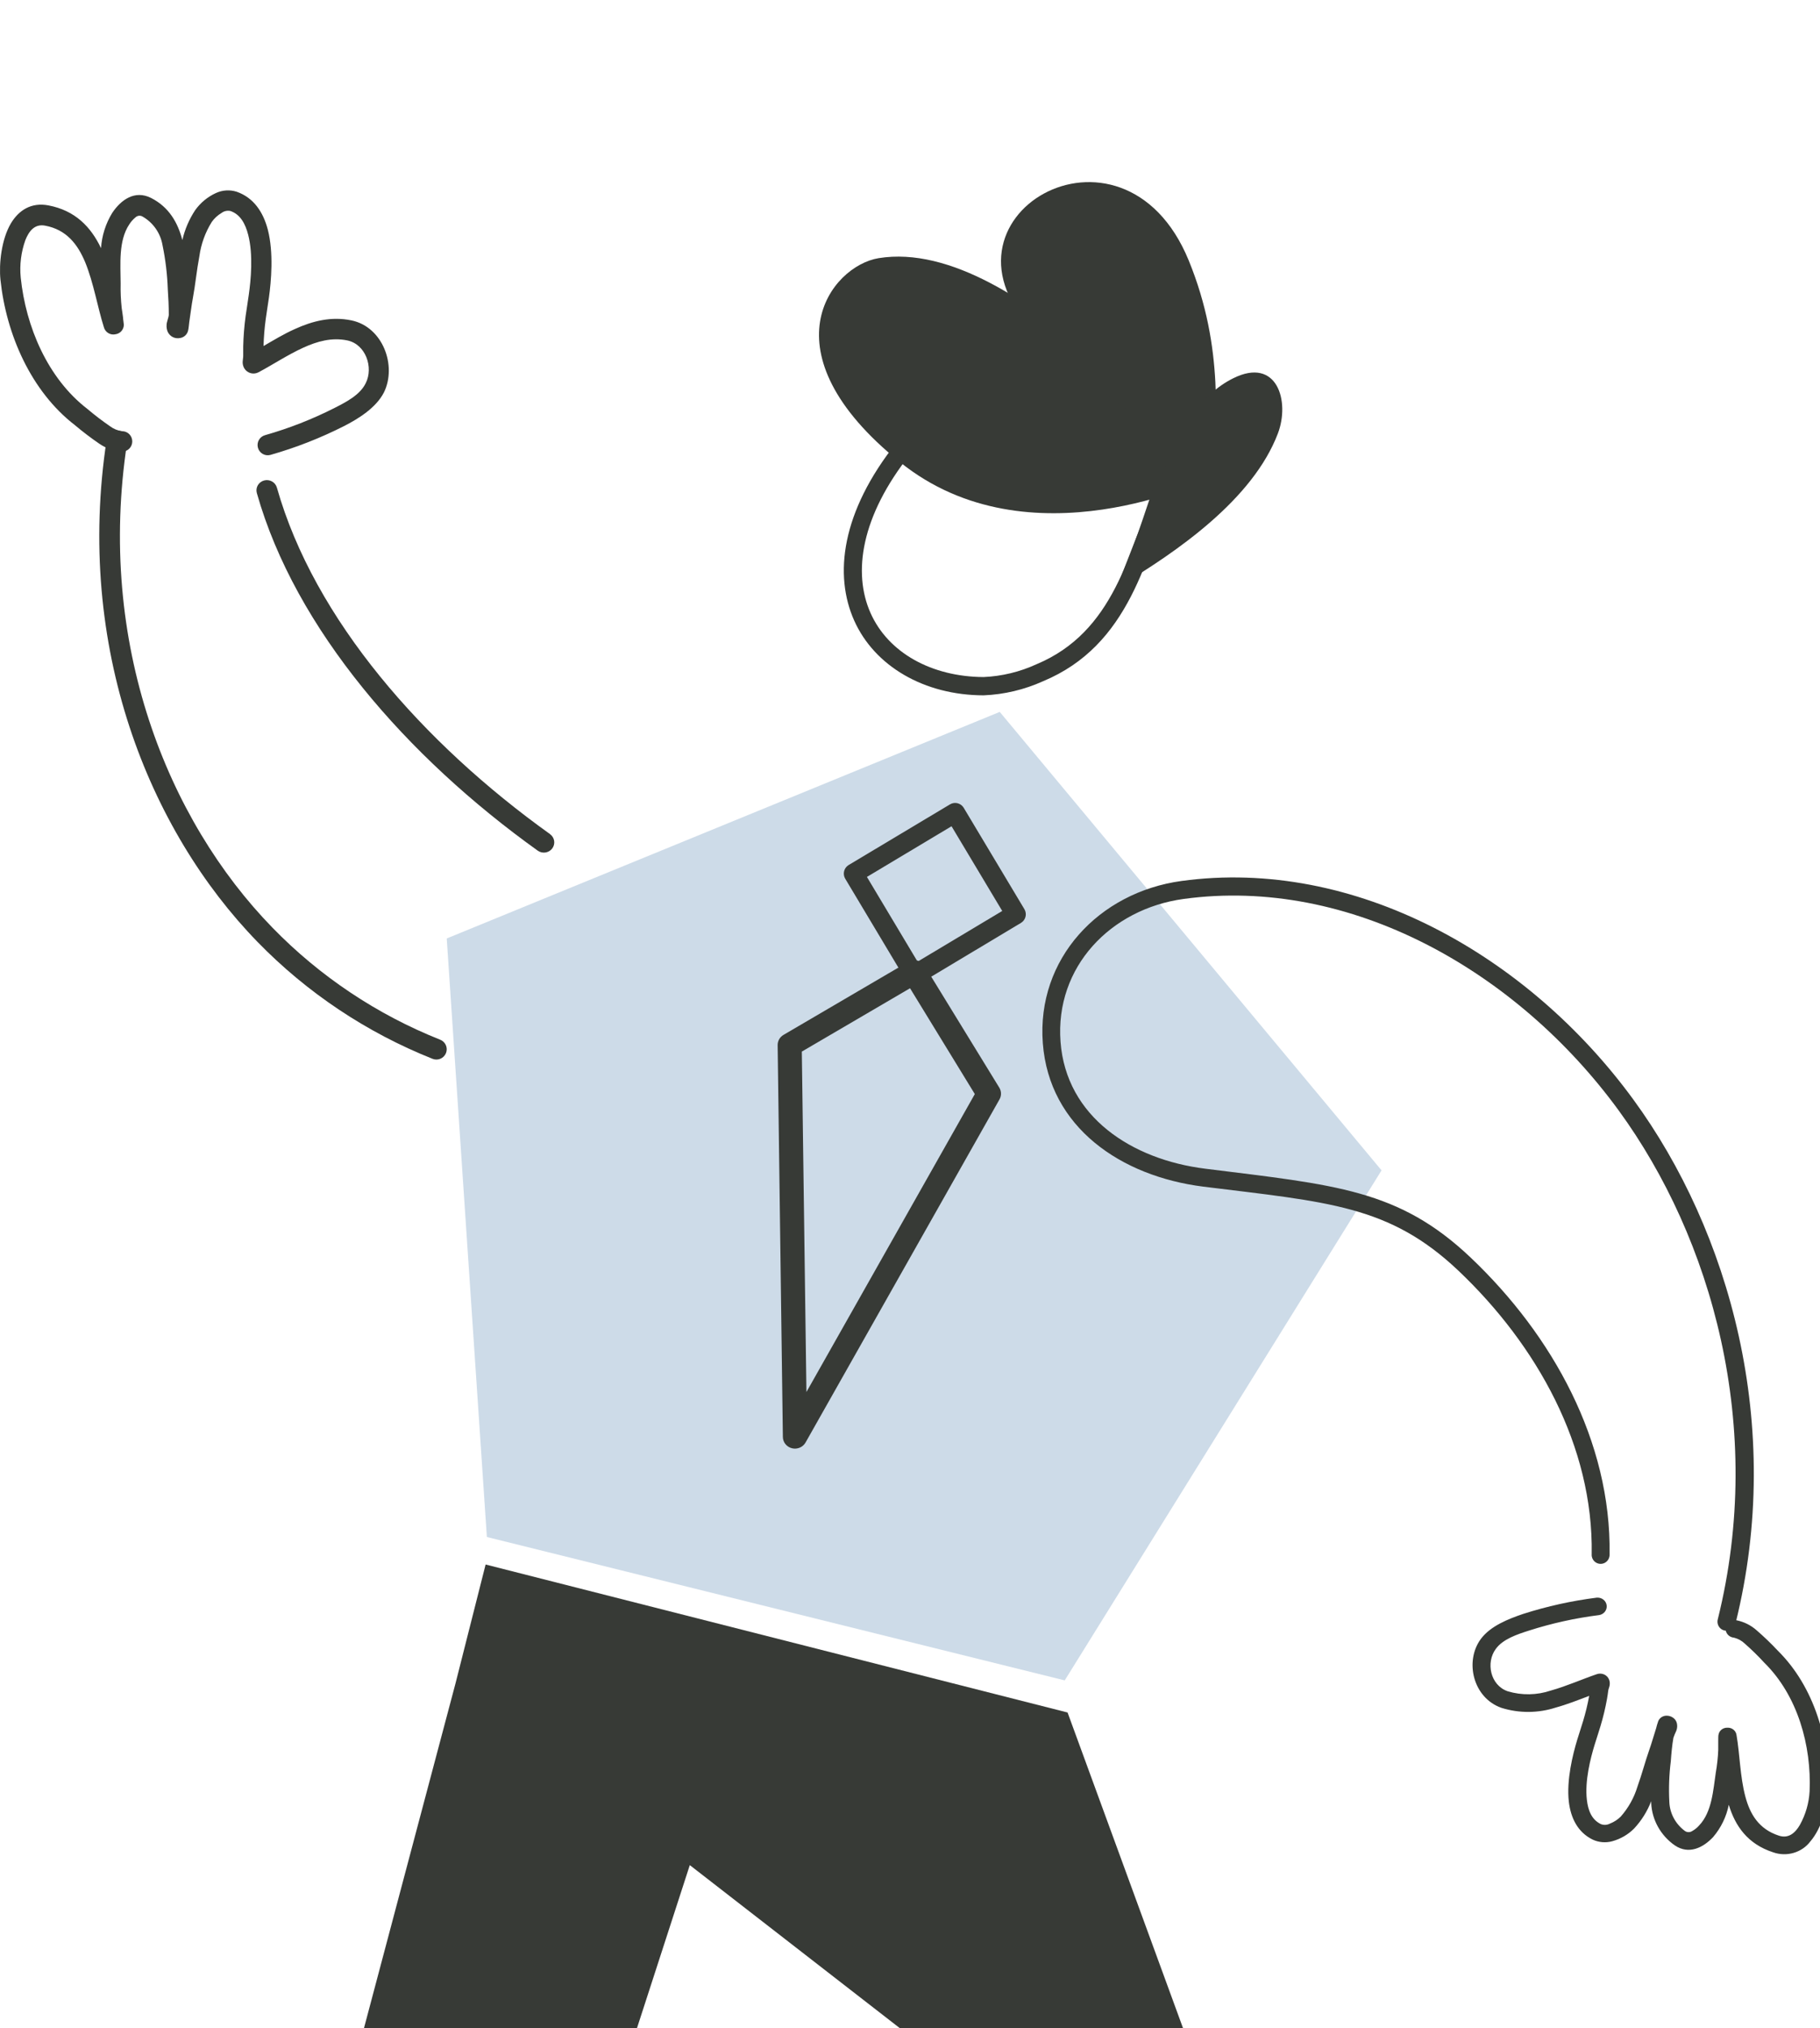 <?xml version="1.0" encoding="UTF-8"?>
<svg xmlns="http://www.w3.org/2000/svg" xmlns:xlink="http://www.w3.org/1999/xlink" width="220px" height="245px" viewBox="0 0 220 245" version="1.1">
    <title>Artboard</title>
    <g id="Artboard" stroke="none" stroke-width="1" fill="none" fill-rule="evenodd">
        <g id="trusteemember" transform="translate(0, 22)" fill-rule="nonzero">
            <path d="M12.898,31.067 C9.054,56.187 18,78.309 31.139,91.798 C37.113,97.932 44.321,102.742 52.291,105.912 C52.932,106.165 53.657,105.853 53.912,105.215 C54.166,104.577 53.853,103.855 53.212,103.602 C45.571,100.564 38.662,95.953 32.937,90.07 C20.252,77.064 11.654,55.685 15.368,31.438 C15.471,30.754 14.998,30.117 14.311,30.014 C13.623,29.911 12.983,30.383 12.88,31.067 L12.898,31.067 Z" id="Path" fill="#373A36"/>
            <path d="M66.489,78.766 C51.16,67.798 37.985,52.842 33.47,36.905 C33.284,36.248 32.591,35.863 31.922,36.045 C31.253,36.227 30.86,36.908 31.046,37.565 C35.693,53.995 49.201,69.456 65,80.763 C65.562,81.165 66.349,81.043 66.759,80.492 C67.168,79.94 67.044,79.167 66.482,78.766 L66.489,78.766 Z" id="Path" fill="#373A36"/>
            <path d="M31.855,19.802 C33.083,19.093 34.311,18.34 35.649,17.747 C37.798,16.766 40.064,16.204 42.477,16.704 C46.272,17.482 48.003,22.178 46.407,25.412 C45.455,27.264 43.337,28.584 41.562,29.486 C38.723,30.922 35.754,32.083 32.696,32.954 C32.042,33.138 31.362,32.754 31.179,32.096 C30.996,31.438 31.378,30.756 32.033,30.572 C34.938,29.747 37.757,28.644 40.451,27.276 C41.796,26.591 43.521,25.721 44.209,24.289 C45.173,22.388 44.209,19.586 41.98,19.124 C40.101,18.735 38.345,19.235 36.662,20 C34.777,20.858 32.978,22.055 31.259,22.968 C30.653,23.297 29.896,23.095 29.534,22.506 C29.406,22.286 29.336,22.038 29.331,21.783 C29.331,21.574 29.405,21.166 29.399,20.993 C29.399,20.617 29.399,20.241 29.399,19.864 C29.428,18.625 29.527,17.389 29.693,16.161 C29.816,15.309 29.957,14.458 30.074,13.6 C30.32,11.853 30.627,8.799 30,6.361 C29.663,5.052 29.061,3.892 27.839,3.485 C27.469,3.41 27.085,3.497 26.783,3.725 C26.316,3.999 25.912,4.37 25.598,4.812 C24.813,6.07 24.302,7.481 24.1,8.953 C23.774,10.662 23.609,12.434 23.326,13.939 C23.136,14.939 23.031,15.945 22.872,16.951 C22.872,17.013 22.786,17.76 22.743,17.914 C22.64,18.391 22.258,18.756 21.779,18.833 C21.496,18.892 21.202,18.862 20.938,18.747 C20.636,18.61 20.396,18.366 20.262,18.062 C20.157,17.8 20.115,17.517 20.139,17.235 C20.139,16.902 20.391,16.346 20.403,16.032 C20.403,15.001 20.354,13.952 20.281,12.915 C20.218,11.139 20.007,9.372 19.648,7.632 C19.4,6.153 18.496,4.868 17.192,4.139 C16.924,4.002 16.6,4.049 16.382,4.256 C16.085,4.496 15.83,4.784 15.626,5.108 C14.306,7.083 14.57,9.903 14.583,12.236 C14.561,13.236 14.604,14.235 14.712,15.229 C14.761,15.618 14.841,16.001 14.877,16.39 C14.877,16.599 14.976,17.149 14.969,17.229 C14.967,17.804 14.547,18.292 13.981,18.377 C13.347,18.532 12.707,18.143 12.55,17.507 C11.801,15.143 11.322,12.193 10.303,9.693 C9.407,7.546 8.056,5.737 5.434,5.256 C4.175,5.028 3.5,5.929 3.07,6.996 C2.549,8.448 2.356,9.997 2.505,11.533 C3.119,17.463 5.759,23.709 10.561,27.4 C11.446,28.149 12.368,28.854 13.324,29.51 C13.746,29.824 14.24,30.024 14.761,30.09 C15.439,30.09 15.989,30.643 15.989,31.325 C15.989,32.006 15.439,32.559 14.761,32.559 C13.78,32.497 12.834,32.171 12.022,31.615 C10.997,30.914 10.007,30.163 9.057,29.362 C3.739,25.264 0.743,18.371 0.055,11.792 C-0.141,9.897 0.166,6.904 1.332,4.96 C2.29,3.38 3.788,2.423 5.851,2.812 C9.1,3.429 10.985,5.417 12.213,7.978 C12.311,6.471 12.775,5.011 13.563,3.725 C14.613,2.152 16.29,0.911 18.279,1.923 C20.434,3.028 21.49,4.886 22.043,7.003 C22.339,5.716 22.864,4.493 23.59,3.392 C24.23,2.496 25.091,1.784 26.089,1.325 C26.881,0.956 27.781,0.899 28.613,1.164 C30.645,1.874 31.812,3.59 32.377,5.756 C33.089,8.521 32.782,11.983 32.506,13.964 C32.383,14.822 32.242,15.667 32.125,16.525 C31.976,17.612 31.886,18.706 31.855,19.802 L31.855,19.802 Z" id="Path" fill="#373A36"/>
            <polygon id="Path" fill="#CDDBE8" points="120.848 64 54 91.371 58.852 163.677 128.703 181 167 119.385"/>
            <path d="M146,35.84 C146,35.84 124.409,46.428 108.781,33.82 C92.267,20.518 100.402,10.136 106.206,9.187 C123.375,6.394 146,35.84 146,35.84 Z" id="Path" fill="#373A36"/>
            <polygon id="Path" fill="#373A36" points="55.064 181.353 44 223 77 223 83.382 203.316 108.755 223 143 223 129.047 184.878 58.701 167"/>
            <path d="M108.377,31.456 C101.665,39.88 100.798,47.481 103.258,52.975 C105.718,58.468 111.699,61.987 118.9,62 C121.383,61.898 123.824,61.318 126.096,60.291 C131.301,58.12 134.443,54.424 136.712,50.038 C138.887,45.823 140.244,40.962 141.93,36.266 C142.066,35.901 142.001,35.489 141.76,35.186 C141.518,34.883 141.136,34.735 140.759,34.797 C140.381,34.859 140.064,35.123 139.928,35.488 C138.273,40.089 136.953,44.861 134.821,48.988 C132.776,52.937 129.969,56.291 125.284,58.247 C123.271,59.17 121.105,59.694 118.9,59.791 C112.622,59.76 107.367,56.867 105.223,52.038 C103.078,47.209 104.045,40.38 110.057,32.83 C110.327,32.532 110.413,32.106 110.28,31.724 C110.147,31.342 109.817,31.067 109.424,31.011 C109.03,30.954 108.639,31.126 108.408,31.456 L108.377,31.456 Z" id="Path" fill="#373A36"/>
            <path d="M146.858,36 C146.858,36 130.06,22.938 125.306,18.275 C111.17,4.449 135.689,-10.015 143.689,9.456 C148.101,20.24 146.814,29.015 146.858,36 Z" id="Path" fill="#373A36"/>
            <path d="M135,49 C142.388,44.618 151.444,38.302 154.467,30.372 C155.956,26.478 154.378,21.057 149.067,23.699 C144.9,25.771 142.963,29.908 141.161,33.758 C139.25,37.839 135,49 135,49 Z" id="Path" fill="#373A36"/>
            <path d="M209.793,174.101 C215.737,150.189 209.02,126.685 197.461,110.862 C184.701,93.375 163.738,81.566 142.807,84.427 C132.845,85.792 125.286,93.819 126.054,104.013 C126.821,114.206 135.514,120.098 145.438,121.35 C160.562,123.228 167.942,123.592 176.306,131.518 C185.766,140.491 192.607,152.713 192.403,165.73 C192.367,166.139 192.56,166.534 192.904,166.754 C193.248,166.973 193.684,166.979 194.033,166.77 C194.383,166.561 194.588,166.171 194.564,165.761 C194.768,152.137 187.673,139.314 177.773,129.922 C169.069,121.669 161.435,121.156 145.685,119.184 C136.807,118.082 128.877,112.922 128.196,103.856 C127.515,94.79 134.275,87.808 143.054,86.6 C163.225,83.839 183.383,95.316 195.678,112.165 C206.902,127.555 213.421,150.358 207.651,173.594 C207.539,173.979 207.644,174.396 207.925,174.679 C208.206,174.963 208.617,175.069 208.998,174.955 C209.379,174.841 209.667,174.525 209.75,174.132 L209.793,174.101 Z" id="Path" fill="#373A36"/>
            <path d="M192.078,182.877 C190.781,183.369 189.434,183.903 188.068,184.28 C185.936,184.972 183.629,184.985 181.49,184.316 C178.042,183.101 177.024,178.68 178.997,176.002 C180.155,174.429 182.331,173.573 184.127,172.966 C187.017,172.042 189.993,171.385 193.014,171.004 C193.607,170.953 194.137,171.361 194.212,171.929 C194.287,172.497 193.88,173.02 193.292,173.112 C190.413,173.474 187.577,174.1 184.823,174.982 C183.438,175.425 181.66,176.002 180.8,177.211 C179.598,178.844 180.136,181.577 182.242,182.312 C183.946,182.825 185.776,182.795 187.46,182.227 C189.358,181.699 191.255,180.848 193.007,180.253 C193.591,180.039 194.245,180.308 194.487,180.861 C194.575,181.066 194.608,181.29 194.582,181.51 C194.582,181.705 194.424,182.039 194.405,182.221 C194.367,182.561 194.31,182.901 194.253,183.241 C194.054,184.351 193.79,185.45 193.463,186.533 C193.235,187.292 192.982,188.045 192.748,188.804 C192.274,190.365 191.553,193.109 191.818,195.417 C191.957,196.674 192.381,197.816 193.513,198.362 C193.867,198.501 194.267,198.479 194.601,198.302 C195.094,198.111 195.541,197.824 195.911,197.458 C196.834,196.409 197.52,195.186 197.922,193.869 C198.466,192.362 198.871,190.784 199.345,189.448 C199.661,188.567 199.902,187.662 200.193,186.775 C200.193,186.721 200.389,186.059 200.446,185.925 C200.601,185.536 200.986,185.275 201.42,185.263 C201.678,185.254 201.934,185.32 202.153,185.452 C202.421,185.605 202.614,185.854 202.691,186.144 C202.771,186.459 202.749,186.789 202.628,187.091 C202.495,187.366 202.379,187.648 202.28,187.935 C202.115,188.871 202.033,189.836 201.964,190.784 C201.762,192.395 201.703,194.02 201.786,195.642 C201.828,197.042 202.525,198.35 203.684,199.2 C203.944,199.374 204.29,199.374 204.551,199.2 C204.875,199.02 205.164,198.785 205.404,198.508 C206.941,196.887 207.087,194.257 207.403,192.144 C207.563,191.236 207.662,190.319 207.7,189.399 C207.7,189.047 207.7,188.688 207.7,188.33 C207.7,188.142 207.7,187.638 207.732,187.565 C207.81,187.076 208.248,186.715 208.763,186.715 C209.346,186.666 209.861,187.078 209.914,187.638 C210.306,189.885 210.332,192.624 210.977,195.035 C211.533,197.13 212.583,198.964 215.037,199.759 C216.214,200.142 217.017,199.407 217.567,198.46 C218.266,197.201 218.668,195.809 218.744,194.385 C218.978,188.919 217.321,182.846 213.26,178.857 C212.523,178.054 211.742,177.289 210.92,176.567 C210.557,176.215 210.103,175.964 209.604,175.838 C209.195,175.805 208.839,175.557 208.679,175.195 C208.519,174.832 208.58,174.414 208.839,174.109 C209.098,173.803 209.512,173.66 209.914,173.737 C210.823,173.924 211.663,174.344 212.343,174.952 C213.23,175.719 214.074,176.529 214.873,177.381 C219.351,181.79 221.236,188.427 220.977,194.476 C220.901,196.2 220.205,198.86 218.839,200.445 C217.818,201.808 215.976,202.35 214.335,201.769 C211.255,200.767 209.756,198.605 208.972,196.024 C208.691,197.46 208.038,198.805 207.074,199.935 C205.879,201.198 204.158,202.091 202.438,200.925 C200.742,199.733 199.699,197.87 199.598,195.854 C199.598,195.769 199.598,195.678 199.598,195.587 C199.13,196.808 198.426,197.933 197.523,198.903 C196.805,199.622 195.902,200.148 194.905,200.427 C194.117,200.647 193.273,200.58 192.533,200.239 C190.724,199.358 189.87,197.64 189.636,195.63 C189.345,193.03 190.117,189.945 190.648,188.19 C190.882,187.431 191.129,186.678 191.363,185.919 C191.664,184.92 191.909,183.907 192.097,182.883 L192.078,182.877 Z" id="Path" fill="#373A36"/>
            <path d="M110.242,96.963 C109.936,96.883 109.673,96.688 109.51,96.418 L102.164,84.143 C101.836,83.578 102.015,82.854 102.57,82.508 L114.851,75.162 C115.418,74.835 116.142,75.018 116.486,75.574 L123.838,87.849 C124.165,88.416 123.982,89.14 123.426,89.484 L111.151,96.835 C110.876,96.995 110.55,97.041 110.242,96.963 Z M104.792,83.937 L110.915,94.171 L121.149,88.049 L115.02,77.815 L104.792,83.937 Z" id="Shape" fill="#373A36"/>
            <path d="M95.737,152.957 C95.093,152.802 94.638,152.24 94.632,151.592 L94,104.252 C93.997,103.746 94.269,103.276 94.714,103.017 L109.77,94.204 C110.102,94.009 110.499,93.951 110.875,94.042 C111.25,94.134 111.573,94.367 111.772,94.692 L120.804,109.409 C121.065,109.85 121.065,110.395 120.804,110.836 L97.373,152.265 C97.05,152.831 96.379,153.114 95.737,152.957 Z M96.924,105.037 L97.48,146.163 L117.835,110.169 L110.004,97.385 L96.924,105.037 Z" id="Shape" fill="#373A36"/>
        </g>
    </g>
</svg>
